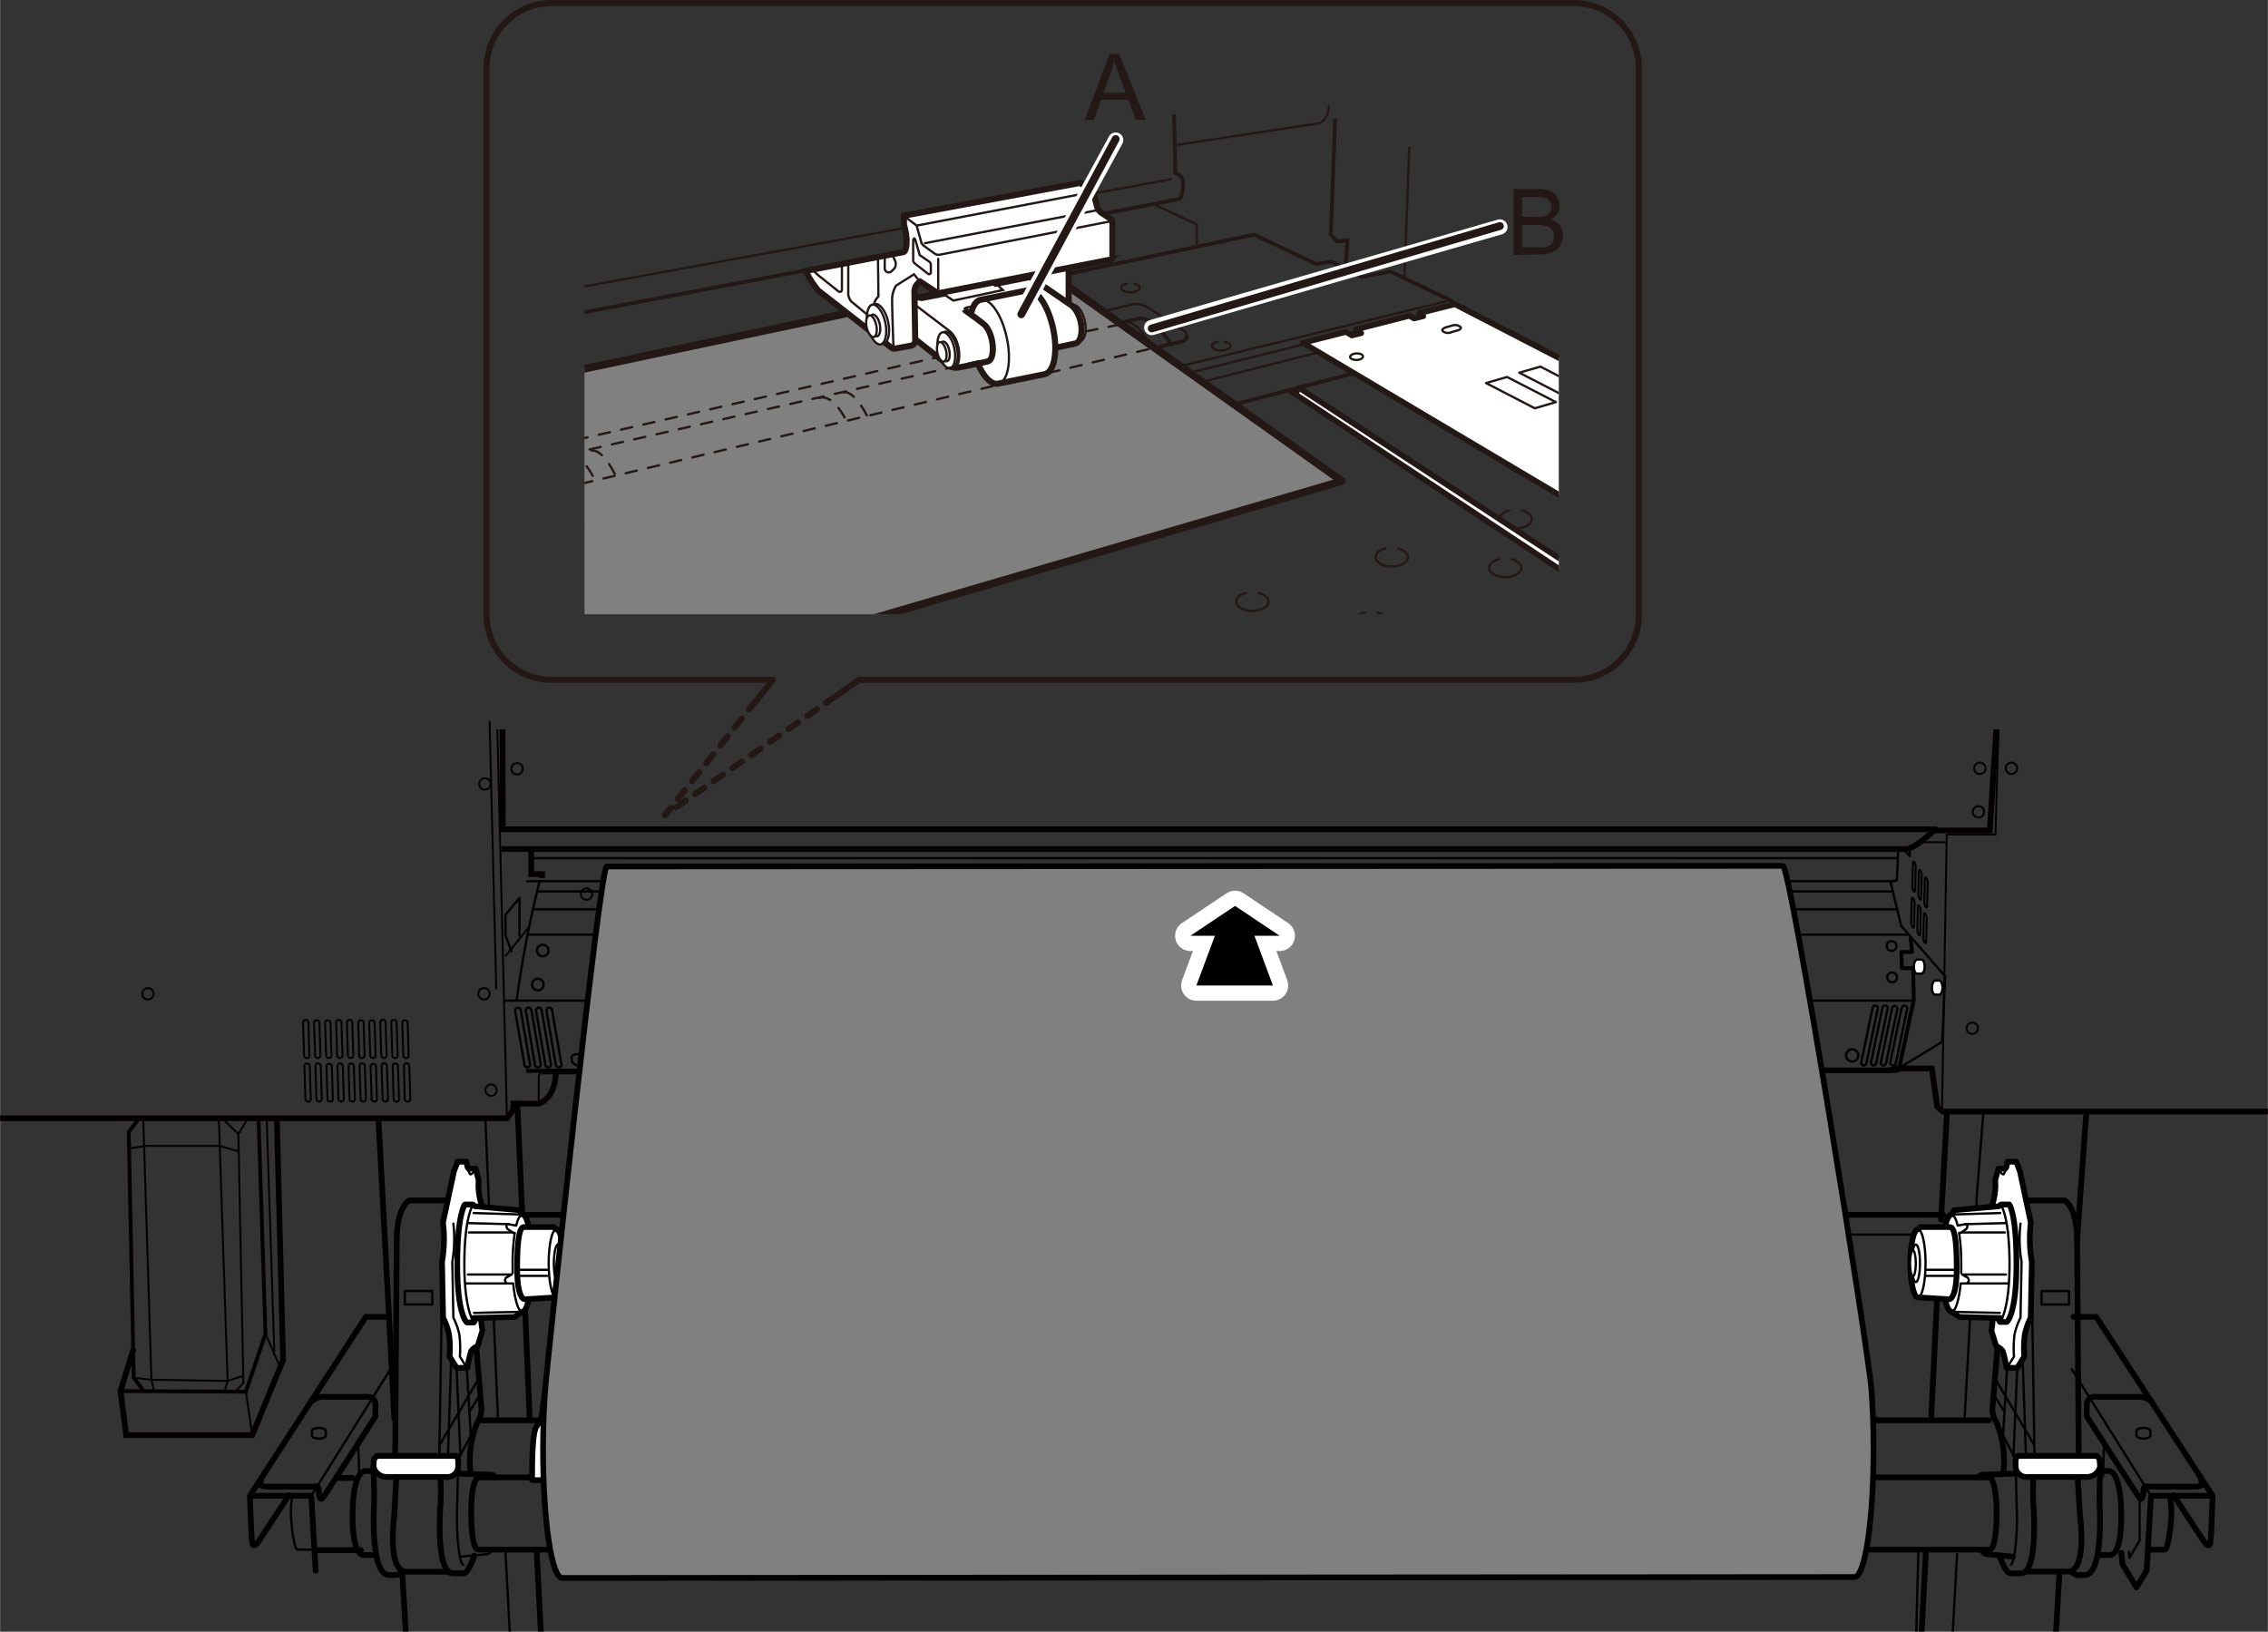 <svg xmlns="http://www.w3.org/2000/svg" xmlns:xlink="http://www.w3.org/1999/xlink" width="105.01mm" height="75.55mm" viewBox="0 0 297.65 214.17"><rect x="0" y="0" width="297.65" height="214.17" fill="#333333" stroke="none"/><defs><style>.cls-1,.cls-10,.cls-11,.cls-13,.cls-14,.cls-15,.cls-16,.cls-18,.cls-20,.cls-21,.cls-22,.cls-24,.cls-25,.cls-26,.cls-27,.cls-3,.cls-4,.cls-5,.cls-6,.cls-9{fill:none;}.cls-2{clip-path:url(#clip-path);}.cls-3,.cls-4,.cls-9{stroke:#040000;}.cls-10,.cls-13,.cls-14,.cls-21,.cls-3,.cls-4,.cls-9{stroke-miterlimit:10;}.cls-10,.cls-3{stroke-width:0.25px;}.cls-18,.cls-28,.cls-4,.cls-5,.cls-7{stroke-width:0.75px;}.cls-10,.cls-11,.cls-28,.cls-5,.cls-6,.cls-7,.cls-8{stroke:#000;}.cls-11,.cls-15,.cls-16,.cls-18,.cls-20,.cls-22,.cls-24,.cls-25,.cls-26,.cls-27,.cls-28,.cls-29,.cls-5,.cls-6,.cls-7,.cls-8{stroke-linecap:round;stroke-linejoin:round;}.cls-6,.cls-8{stroke-width:0.3px;}.cls-17,.cls-29,.cls-7,.cls-8{fill:#fff;}.cls-11,.cls-14,.cls-15,.cls-9{stroke-width:0.5px;}.cls-12{clip-path:url(#clip-path-2);}.cls-13,.cls-14,.cls-15,.cls-16,.cls-18,.cls-20,.cls-21,.cls-22,.cls-25,.cls-26,.cls-27{stroke:#231815;}.cls-13,.cls-16,.cls-22{stroke-width:0.3px;}.cls-19,.cls-28{fill:gray;}.cls-21,.cls-26,.cls-27{stroke-width:0.8px;}.cls-22,.cls-27{stroke-dasharray:1.5 1.5;}.cls-23{fill:#231815;}.cls-24,.cls-29{stroke:#fff;}.cls-24{stroke-width:2px;}.cls-25{stroke-width:1.03px;}.cls-29{stroke-width:4px;}</style><clipPath id="clip-path"><rect class="cls-1" y="95.74" width="297.65" height="118.42"/></clipPath><clipPath id="clip-path-2"><rect class="cls-1" x="76.7" y="11.59" width="127.88" height="69.04"/></clipPath></defs><g id="レイヤー_3" data-name="レイヤー 3"><g class="cls-2"><circle class="cls-3" cx="76.97" cy="117.35" r="0.75"/><line class="cls-3" x1="-47.96" y1="75.48" x2="64.69" y2="75.48"/><line class="cls-3" x1="66.13" y1="90.41" x2="262.08" y2="90.41"/><polyline class="cls-3" points="66.08 60.79 61.87 70.72 67.62 70.72"/><circle class="cls-3" cx="64.44" cy="143.09" r="0.75"/><circle class="cls-3" cx="19.4" cy="130.44" r="0.75"/><circle class="cls-3" cx="63.51" cy="130.44" r="0.75"/><circle class="cls-3" cx="63.63" cy="102.9" r="0.75"/><ellipse class="cls-3" cx="60.84" cy="69.21" rx="0.94" ry="0.47"/><ellipse class="cls-3" cx="65.37" cy="69.21" rx="0.94" ry="0.47"/><ellipse class="cls-3" cx="63.69" cy="62.41" rx="0.94" ry="0.47"/><ellipse class="cls-3" cx="68.41" cy="62.41" rx="0.94" ry="0.47"/><ellipse class="cls-3" cx="70.46" cy="60.14" rx="0.94" ry="0.47"/><circle class="cls-3" cx="265.69" cy="54.76" r="0.75"/><circle class="cls-3" cx="258.85" cy="134.97" r="0.75"/><circle class="cls-3" cx="259.85" cy="100.85" r="0.75"/><circle class="cls-3" cx="259.66" cy="106.56" r="0.75"/><circle class="cls-3" cx="264" cy="100.85" r="0.75"/><circle class="cls-3" cx="67.85" cy="100.91" r="0.75"/><path class="cls-3" d="M40.24,138.87a.35.35,0,0,1-.35-.34l-.13-4.32a.35.35,0,0,1,.7,0l.14,4.32a.35.35,0,0,1-.34.36Z"/><path class="cls-3" d="M40.42,144.59a.35.35,0,0,1-.35-.34l-.13-4.32a.35.35,0,1,1,.7,0l.14,4.33a.36.36,0,0,1-.34.36Z"/><path class="cls-3" d="M41.69,138.87a.35.35,0,0,1-.35-.34l-.14-4.32a.36.36,0,0,1,.71,0l.13,4.32a.34.34,0,0,1-.34.36Z"/><path class="cls-3" d="M41.87,144.59a.35.35,0,0,1-.35-.34l-.14-4.32a.37.37,0,0,1,.35-.37.36.36,0,0,1,.36.34l.13,4.33a.35.35,0,0,1-.34.36Z"/><path class="cls-3" d="M43.14,138.87a.35.35,0,0,1-.35-.34l-.14-4.32a.36.36,0,0,1,.71,0l.13,4.32a.34.34,0,0,1-.34.36Z"/><path class="cls-3" d="M43.32,144.59a.35.35,0,0,1-.35-.34l-.14-4.32a.36.36,0,0,1,.71,0l.13,4.33a.35.35,0,0,1-.34.36Z"/><path class="cls-3" d="M44.59,138.87a.36.36,0,0,1-.36-.34l-.13-4.32a.35.35,0,0,1,.34-.36.34.34,0,0,1,.36.34l.14,4.32a.35.35,0,0,1-.34.36Z"/><path class="cls-3" d="M44.77,144.59a.36.36,0,0,1-.36-.34l-.13-4.32a.36.36,0,0,1,.34-.37.35.35,0,0,1,.36.34l.14,4.33a.35.35,0,0,1-.34.36Z"/><path class="cls-3" d="M46,138.87a.35.35,0,0,1-.35-.34l-.13-4.32a.35.35,0,0,1,.7,0l.14,4.32a.35.35,0,0,1-.34.36Z"/><path class="cls-3" d="M46.21,144.59a.35.35,0,0,1-.35-.34l-.13-4.32a.35.35,0,1,1,.7,0l.14,4.33a.36.36,0,0,1-.34.36Z"/><path class="cls-3" d="M47.48,138.87a.35.35,0,0,1-.35-.34L47,134.21a.36.36,0,0,1,.71,0l.13,4.32a.34.34,0,0,1-.34.36Z"/><path class="cls-3" d="M47.66,144.59a.35.35,0,0,1-.35-.34l-.14-4.32a.37.37,0,0,1,.35-.37.36.36,0,0,1,.36.34l.13,4.33a.35.35,0,0,1-.34.36Z"/><path class="cls-3" d="M48.93,138.87a.35.35,0,0,1-.35-.34l-.14-4.32a.36.36,0,0,1,.71,0l.13,4.32a.34.34,0,0,1-.34.36Z"/><path class="cls-3" d="M49.11,144.59a.35.35,0,0,1-.35-.34l-.14-4.32a.36.36,0,0,1,.71,0l.13,4.33a.35.35,0,0,1-.34.36Z"/><path class="cls-3" d="M50.38,138.87a.36.36,0,0,1-.36-.34l-.13-4.32a.35.35,0,0,1,.34-.36.34.34,0,0,1,.36.34l.14,4.32a.35.35,0,0,1-.34.36Z"/><path class="cls-3" d="M50.56,144.59a.36.36,0,0,1-.36-.34l-.13-4.32a.36.36,0,0,1,.34-.37.35.35,0,0,1,.36.34l.14,4.33a.35.35,0,0,1-.34.36Z"/><path class="cls-3" d="M51.82,138.87a.35.35,0,0,1-.35-.34l-.13-4.32a.35.35,0,0,1,.7,0l.14,4.32a.35.35,0,0,1-.34.36Z"/><path class="cls-3" d="M52,144.59a.35.35,0,0,1-.35-.34l-.13-4.32a.35.35,0,1,1,.7,0l.14,4.33a.36.36,0,0,1-.34.36Z"/><path class="cls-3" d="M53.27,138.87a.35.35,0,0,1-.35-.34l-.14-4.32a.36.36,0,0,1,.71,0l.13,4.32a.34.34,0,0,1-.34.36Z"/><path class="cls-3" d="M53.45,144.59a.35.35,0,0,1-.35-.34L53,139.93a.37.37,0,0,1,.35-.37.36.36,0,0,1,.36.34l.13,4.33a.35.35,0,0,1-.34.36Z"/><polyline class="cls-3" points="66.52 146.75 64.77 75.89 67.17 70.72 258.15 70.72"/><line class="cls-3" x1="-42.99" y1="72.56" x2="66.01" y2="72.56"/><path class="cls-4" d="M262.33,90.74,261.15,109h-7.3s-2.55,2.44-3.68,2.44H65.8"/><polyline class="cls-3" points="251.7 59.62 259.23 70.7 262.33 90.74"/><path class="cls-4" d="M72.94,140.86c-.13,3.47-2.24,4-2.24,4H67.37v.78l-.85,1.14H-31.3l-.71-5.4H-42.9l-.48-9.3h-2.43L-48,75.48l13-15.86H251.7l1.41-33.85H355.75l13.31,11.75,3,13L372,52.9l-5.09,93H255l-.76-.66-.69-5h-4.71l-.87.25H205.71l-59.93.15H71.07"/><line class="cls-3" x1="75.17" y1="60.79" x2="70.97" y2="70.35"/><line class="cls-3" x1="-35.89" y1="60.71" x2="252.47" y2="60.71"/><polyline class="cls-4" points="65.93 90.12 65.97 108.85 254.26 108.85"/><line class="cls-3" x1="67.62" y1="70.72" x2="65.93" y2="90.12"/><polyline class="cls-3" points="253.11 25.77 261.83 37.64 263.44 49.92 263.57 52.84 261.89 109.53 255.5 109.53 254.88 145.57"/><line class="cls-3" x1="246.99" y1="60.92" x2="253.35" y2="70.76"/><ellipse class="cls-3" cx="250.38" cy="62.58" rx="0.94" ry="0.47"/><ellipse class="cls-3" cx="254.68" cy="69.25" rx="0.94" ry="0.47"/><line class="cls-3" x1="261.83" y1="37.64" x2="369.06" y2="37.52"/><line class="cls-3" x1="371.96" y1="52.9" x2="263.57" y2="52.84"/><line class="cls-3" x1="263.45" y1="49.92" x2="372.04" y2="50.5"/><line class="cls-3" x1="255.46" y1="110.55" x2="252.07" y2="110.55"/><polyline class="cls-3" points="70.7 144.83 70.7 141.29 71.01 140.42"/><polyline class="cls-4" points="69.71 111.39 69.71 114.74 71.14 114.74 71.14 115.24"/><line class="cls-3" x1="66.3" y1="125.54" x2="69.46" y2="121.63"/><line class="cls-5" x1="236.53" y1="186.43" x2="80.59" y2="186.43"/><path class="cls-5" d="M51,172.85h-3L32.78,196.33s.19,5.45.29,6.08c.14,1,.84-.07.84-.07l4-6.08"/><polyline class="cls-5" points="33.14 196.33 40.84 196.33 41.41 206.16"/><path class="cls-5" d="M34.27,194.35s-.64.78.78.78h6.22s.56-.22.56.49.15,1.49.57.92,6.86-10.61,6.86-10.61v-1.59a1,1,0,0,0-.95-1H42.19a3.31,3.31,0,0,0-1.42.63"/><line class="cls-6" x1="51.24" y1="179.71" x2="40.84" y2="196.33"/><path class="cls-6" d="M42.75,187.84c0-.23-.41-.42-.92-.42s-.91.19-.91.42v.57c0,.23.41.42.91.42s.92-.19.92-.42Z"/><path class="cls-6" d="M38.37,196.4c-.57,2.19.21,7,.64,7h2.12"/><line class="cls-5" x1="41.32" y1="203.47" x2="47.36" y2="203.47"/><line class="cls-5" x1="44.31" y1="194" x2="46.27" y2="194"/><line class="cls-6" x1="47.14" y1="193.78" x2="47" y2="189.54"/><line class="cls-6" x1="66.33" y1="203.82" x2="69.2" y2="256.73"/><polyline class="cls-5" points="70.44 203.98 73.09 254.53 69.84 262.17 69.42 257.5 67.15 257.5 66.45 258.71 57.25 258.71 57.96 257.43 57.32 257.5 55.84 257.5 52.77 206.3"/><line class="cls-5" x1="68.52" y1="162.74" x2="69.51" y2="186.3"/><line class="cls-5" x1="67.91" y1="145.46" x2="68.52" y2="159.11"/><line class="cls-6" x1="65.34" y1="186.14" x2="63.69" y2="146.94"/><path class="cls-5" d="M49.68,147.36s2,37.09,2.06,38.86"/><line class="cls-5" x1="63.05" y1="186.43" x2="70.94" y2="186.43"/><polyline class="cls-5" points="68.89 159.46 150.26 159.46 176.43 159.46 255.05 159.46"/><polyline class="cls-6" points="250.79 162.05 177.28 162.05 149.41 162.05 73.7 162.05"/><path class="cls-5" d="M272.12,172.85h3l15.28,23.48s-.19,5.45-.28,6.08c-.15,1-.85-.07-.85-.07l-4-6.08"/><polyline class="cls-5" points="290.01 196.33 282.31 196.33 281.74 206.16 280.4 208.35 278.56 205.31 278.42 203.83"/><path class="cls-5" d="M288.88,194.35s.64.78-.78.78h-6.22s-.56-.22-.56.49-.15,1.49-.57.92-6.86-10.61-6.86-10.61v-1.59a1,1,0,0,1,.95-1H281a3.31,3.31,0,0,1,1.42.63"/><line class="cls-6" x1="271.91" y1="179.71" x2="282.31" y2="196.33"/><path class="cls-6" d="M280.4,187.84c0-.23.41-.42.92-.42s.91.19.91.42v.57c0,.23-.41.42-.91.42s-.92-.19-.92-.42Z"/><path class="cls-5" d="M284.78,196.4c.57,2.19-.21,7-.64,7H282"/><polyline class="cls-6" points="280.82 196.75 280.82 202.2 279.48 204.46 279.41 203.68"/><line class="cls-6" x1="276.01" y1="193.78" x2="276.15" y2="189.54"/><line class="cls-5" x1="261.03" y1="186.43" x2="242.01" y2="186.43"/><path class="cls-5" d="M192,203.4h69.12s.85.21.92-4.38-.85-5.1-.85-5.1H62.68s-.92.5-.85,5.1.92,4.38.92,4.38H192Z"/><path class="cls-7" d="M81.41,185.86l-.4-7.55a.54.54,0,0,0-.54-.51h-1.1a.54.54,0,0,0-.53.43l-1,5.09h-3l-.39-4.88a.53.53,0,0,0-.53-.5h-1.3a.53.53,0,0,0-.53.47l-1,7.38a6.89,6.89,0,0,1-.56,1.27c-.29.43-.71.71-.71,7.22h8.56c.7,0,.63-.36,1.13-.36h1.27S80.49,186.29,81.41,185.86Z"/><polyline class="cls-6" points="74.83 183.32 73.48 183.32 74.19 178.58"/><line class="cls-6" x1="80.56" y1="178.29" x2="79.92" y2="185.16"/><line class="cls-6" x1="71.72" y1="186.07" x2="79.28" y2="186.07"/><path class="cls-6" d="M79.07,186.78a61.5,61.5,0,0,0-.21,6.37"/><polyline class="cls-6" points="243.18 183.32 244.52 183.32 243.82 178.58"/><line class="cls-6" x1="237.45" y1="178.29" x2="238.09" y2="185.16"/><line class="cls-6" x1="246.29" y1="186.07" x2="238.72" y2="186.07"/><path class="cls-6" d="M238.94,186.78a61.5,61.5,0,0,1,.21,6.37"/><polyline class="cls-6" points="250.69 232.75 250.97 222.85 251.4 218.18 251.78 203.54"/><line class="cls-6" x1="256.86" y1="203.96" x2="253.95" y2="256.73"/><polyline class="cls-6" points="260.31 145.94 259.46 156.77 259.44 157.13 257.82 186.56"/><line class="cls-5" x1="272.61" y1="162.81" x2="273.79" y2="146.44"/><polyline class="cls-5" points="252.77 203.54 250.06 254.53 253.31 262.17 253.73 257.5 256 257.5 256.7 258.71 265.9 258.71 265.19 257.43 265.83 257.5 267.31 257.5 270.29 206.51"/><line class="cls-5" x1="254.64" y1="162.25" x2="253.47" y2="185.86"/><line class="cls-5" x1="255.51" y1="146.44" x2="254.75" y2="160.11"/><line class="cls-6" x1="58" y1="169.03" x2="57.65" y2="191.03"/><line class="cls-6" x1="62.11" y1="187.77" x2="60.12" y2="191.59"/><path class="cls-7" d="M63.38,158.63a8.13,8.13,0,0,1-.57-3.74l-.42-1.49h-.9l-.14-.19c-.09-.38-.16-.73-.16-.73H60.05l-.49,1.27-1.42,6.65v.21a17.25,17.25,0,0,1-.14,5l.14,7.35a8.65,8.65,0,0,1,.78,2.19,14.07,14.07,0,0,1,.07,2.9l.92,1.49h1.42a14.5,14.5,0,0,1,.49-2.19,1.63,1.63,0,0,1,.85-.64l.64-2.05a14,14,0,0,1-.14-3.89"/><path class="cls-6" d="M61.35,153.21a2.8,2.8,0,0,0,.33.9c.21.21.71-.71.71-.71"/><path class="cls-6" d="M59.49,160.61a17.65,17.65,0,0,1-.14,5l.14,7.35a9.11,9.11,0,0,1,.78,2.19,14.07,14.07,0,0,1,.07,2.9l.92,1.49"/><path class="cls-7" d="M62.11,173l5.42-.14,1-.69c.72,0,1.3-2.86,1.3-6.39s-.58-6.38-1.3-6.38l-.35-.55-5.85-.52-.28-.23H61S60,159.27,60,166s1.27,7.59,1.27,7.59h.9l.28-.47Z"/><path class="cls-7" d="M73,170.29c.55,0,1-2,1-4.47s-.44-4.46-1-4.46l-.33-.3H68.75c-.52,0-.89,1.28-.89,5.42s1,4.06,1,4.06Z"/><path class="cls-6" d="M73,170.29c-.55,0-1-2-1-4.47s.44-4.46,1-4.46"/><ellipse class="cls-6" cx="73.23" cy="165.82" rx="0.55" ry="2.47"/><path class="cls-6" d="M67.27,167.1c0-.41,0-.84,0-1.28a26.46,26.46,0,0,1,.28-4"/><ellipse class="cls-8" cx="73.61" cy="165.82" rx="0.38" ry="1.7"/><line class="cls-6" x1="71.82" y1="167.47" x2="67.95" y2="167.47"/><line class="cls-6" x1="71.82" y1="166.67" x2="67.95" y2="166.67"/><path class="cls-6" d="M61.4,160.54l5.33.14,1,.19c.22-.9.51-1.43.82-1.43"/><path class="cls-6" d="M61.16,168.46h6.18c.21,2.16.68,3.75,1.2,3.75"/><line class="cls-6" x1="61.54" y1="161.77" x2="67.29" y2="161.77"/><path class="cls-6" d="M66.73,160.68c-.52,0-.15.62-.15.62l.81.56"/><path class="cls-6" d="M61.4,167.29h5.75l-.75.42s-.29.38,0,.61"/><path class="cls-6" d="M62.06,158.14s-1.13,1.55-1.13,7.78,1.27,7.64,1.27,7.64"/><line class="cls-6" x1="62.15" y1="159.22" x2="68.33" y2="159.41"/><line class="cls-6" x1="62.2" y1="172.33" x2="68.28" y2="172.19"/><path class="cls-5" d="M49,193.08H47.89c-.71,0-1.63,1.41-1.63,5.94s1,5.09,1.49,5.09h1.41"/><path class="cls-5" d="M62.53,177.16l.64,7.64a3,3,0,0,1-.5,1.84,12.94,12.94,0,0,0-.92,6.65"/><path class="cls-5" d="M60.34,193.43l4.1.14s.49.07.56.35"/><path class="cls-6" d="M64.58,203.4s-.21.5-.57.57-3.53.35-3.53.35"/><path class="cls-5" d="M57.79,193.92a29.69,29.69,0,0,1,0,3.75c-.14,1.7-.42,8.84,1.63,8.84h1.41c.64,0,1.42-2.33,1.42-2.33"/><path class="cls-6" d="M60.05,192.93s.07,1.35-.07,4.88.29,7.43.78,7.57"/><path class="cls-5" d="M49,192.51s.14,3.47.07,5.23-.28,9,2,9h1a2.16,2.16,0,0,0,.71-.43"/><path class="cls-5" d="M52,193.92l-.28,5.1s-1,7.28,1.63,7.28h5.44"/><line class="cls-6" x1="57.72" y1="189.61" x2="62.88" y2="180.84"/><line class="cls-6" x1="61.75" y1="185.08" x2="62.74" y2="183.46"/><line class="cls-6" x1="59.21" y1="178.37" x2="58.78" y2="190.95"/><line class="cls-6" x1="59.91" y1="179.57" x2="60.41" y2="190.95"/><line class="cls-6" x1="61.26" y1="179.78" x2="61.82" y2="189.12"/><path class="cls-5" d="M51.85,190.74l.21-27.93c0-4.44,1.63-5.24,1.63-5.24h4.74"/><rect class="cls-6" x="53.12" y="169.45" width="3.61" height="1.77"/><path class="cls-7" d="M49.45,191.1H59.91l.21.49v1a1.44,1.44,0,0,1-1.62,1.27H50.65A1.79,1.79,0,0,1,49,192.51l.07-1Z"/><line class="cls-6" x1="266.67" y1="169.03" x2="267.02" y2="191.03"/><line class="cls-6" x1="262.56" y1="187.77" x2="264.54" y2="191.59"/><path class="cls-7" d="M261.29,158.63a8.13,8.13,0,0,0,.57-3.74l.42-1.49h.9l.14-.19c.09-.38.16-.73.16-.73h1.14l.49,1.27,1.41,6.65v.21a17.43,17.43,0,0,0,.15,5l-.15,7.35a8.84,8.84,0,0,0-.77,2.19,13.35,13.35,0,0,0-.07,2.9l-.92,1.49h-1.42a14.5,14.5,0,0,0-.49-2.19,1.63,1.63,0,0,0-.85-.64l-.64-2.05a14,14,0,0,0,.14-3.89"/><path class="cls-6" d="M263.32,153.21a3.06,3.06,0,0,1-.33.9c-.21.21-.71-.71-.71-.71"/><path class="cls-6" d="M265.18,160.61a17.65,17.65,0,0,0,.14,5l-.14,7.35a9.11,9.11,0,0,0-.78,2.19,14.07,14.07,0,0,0-.07,2.9l-.92,1.49"/><path class="cls-7" d="M262.56,173l-5.42-.14-1-.69c-.72,0-1.3-2.86-1.3-6.39s.58-6.38,1.3-6.38l.35-.55,5.85-.52.28-.23h1.09s.94,1.13.94,7.83-1.27,7.59-1.27,7.59h-.9l-.28-.47Z"/><path class="cls-7" d="M251.72,170.29c-.55,0-1-2-1-4.47s.44-4.46,1-4.46l.33-.3h3.87c.52,0,.89,1.28.89,5.42s-1,4.06-1,4.06Z"/><path class="cls-6" d="M251.72,170.29c.55,0,1-2,1-4.47s-.44-4.46-1-4.46"/><ellipse class="cls-6" cx="251.44" cy="165.82" rx="0.55" ry="2.47"/><path class="cls-6" d="M257.4,167.1c0-.41,0-.84,0-1.28a26.46,26.46,0,0,0-.28-4"/><ellipse class="cls-8" cx="251.06" cy="165.82" rx="0.38" ry="1.7"/><line class="cls-6" x1="252.85" y1="167.47" x2="256.72" y2="167.47"/><line class="cls-6" x1="252.85" y1="166.67" x2="256.72" y2="166.67"/><path class="cls-6" d="M263.27,160.54l-5.33.14-1,.19c-.22-.9-.51-1.43-.82-1.43"/><path class="cls-6" d="M263.51,168.46h-6.18c-.21,2.16-.68,3.75-1.2,3.75"/><line class="cls-6" x1="263.13" y1="161.77" x2="257.38" y2="161.77"/><path class="cls-6" d="M257.94,160.68c.52,0,.15.62.15.62l-.81.56"/><path class="cls-6" d="M263.27,167.29h-5.75l.75.42s.29.38,0,.61"/><path class="cls-6" d="M263.53,161.72a38.08,38.08,0,0,1,.21,4.2c0,6.22-1.27,7.64-1.27,7.64"/><path class="cls-6" d="M262.61,158.14s.59.81.92,3.58"/><line class="cls-6" x1="262.52" y1="159.22" x2="256.34" y2="159.41"/><line class="cls-6" x1="262.47" y1="172.33" x2="256.39" y2="172.19"/><path class="cls-5" d="M275.65,193.08h1.13c.71,0,1.63,1.41,1.63,5.94s-1,5.09-1.49,5.09h-1.41"/><path class="cls-5" d="M262.14,177.16l-.64,7.64a3,3,0,0,0,.5,1.84,12.94,12.94,0,0,1,.92,6.65"/><path class="cls-5" d="M264.33,193.43l-4.1.14s-.49.07-.57.35"/><path class="cls-5" d="M260.09,203.4s.21.5.56.57,3.54.35,3.54.35"/><path class="cls-5" d="M266.88,193.92a29.69,29.69,0,0,0,0,3.75c.14,1.7.42,8.84-1.63,8.84h-1.41c-.64,0-1.42-2.33-1.42-2.33"/><path class="cls-6" d="M264.62,192.93s-.08,1.35.07,4.88-.29,7.43-.78,7.57"/><path class="cls-5" d="M275.65,192.51s-.14,3.47-.07,5.23.28,9-2,9h-1a2.16,2.16,0,0,1-.71-.43"/><path class="cls-5" d="M272.68,193.92,273,199s1,7.28-1.63,7.28h-5.44"/><line class="cls-6" x1="266.95" y1="189.61" x2="261.79" y2="180.84"/><line class="cls-6" x1="262.92" y1="185.08" x2="261.93" y2="183.46"/><line class="cls-6" x1="265.46" y1="178.37" x2="265.89" y2="190.95"/><line class="cls-6" x1="264.76" y1="179.57" x2="264.26" y2="190.95"/><line class="cls-6" x1="263.41" y1="179.78" x2="262.85" y2="189.12"/><path class="cls-5" d="M272.61,162.81c0-4.44-1.63-5.24-1.63-5.24h-4.74"/><line class="cls-5" x1="272.82" y1="190.74" x2="272.61" y2="162.81"/><rect class="cls-6" x="267.94" y="169.45" width="3.61" height="1.77" transform="translate(539.49 340.68) rotate(-180)"/><path class="cls-7" d="M275.22,191.1H264.76l-.22.49v1a1.45,1.45,0,0,0,1.63,1.27H274a1.81,1.81,0,0,0,1.63-1.34l-.07-1Z"/><polyline class="cls-4" points="36.32 146.85 37.14 178.53 33.09 188.37 16.55 188.37 15.8 182.59 17.54 176.96"/><polyline class="cls-9" points="18.2 146.85 16.88 148.59 17.54 180.85 18.86 182.59"/><polyline class="cls-9" points="33.92 146.94 34.83 175.06 32.26 182.67 15.8 182.59"/><line class="cls-3" x1="32.26" y1="182.67" x2="33.09" y2="188.37"/><polyline class="cls-3" points="32.59 146.69 31.27 148.84 31.93 181.51 30.86 182.67"/><line class="cls-3" x1="31.27" y1="148.84" x2="28.96" y2="146.61"/><polyline class="cls-3" points="18.78 146.69 19.86 181.1 20.19 182.5"/><polyline class="cls-3" points="28.71 146.94 29.86 181.26 29.45 182.67"/><polyline class="cls-3" points="16.88 150.74 19.28 150.41 28.79 150.41 31.44 151.16"/><polyline class="cls-3" points="17.54 180.85 19.86 181.1 29.86 181.26 31.85 180.6"/><line class="cls-3" x1="34.99" y1="146.94" x2="35.99" y2="177.46"/><line class="cls-3" x1="34.83" y1="175.06" x2="36.56" y2="179.03"/><path class="cls-6" d="M73.3,140.1a.37.37,0,0,1-.36-.31l-1.23-7.09a.37.37,0,1,1,.73-.13l1.23,7.1a.38.38,0,0,1-.3.43Z"/><path class="cls-6" d="M71.93,140.1a.37.37,0,0,1-.36-.31l-1.23-7.09a.37.37,0,1,1,.73-.13l1.23,7.1a.38.38,0,0,1-.3.43Z"/><path class="cls-6" d="M70.56,140.1a.37.37,0,0,1-.36-.31L69,132.7a.37.37,0,1,1,.73-.13l1.23,7.1a.38.38,0,0,1-.31.43Z"/><path class="cls-6" d="M69.19,140.1a.37.37,0,0,1-.36-.31L67.6,132.7a.37.37,0,1,1,.73-.13l1.22,7.1a.37.37,0,0,1-.3.43Z"/><path class="cls-6" d="M244.6,139.85a.38.38,0,0,0,.36-.31l1.48-7.09a.35.35,0,1,0-.68-.13l-1.48,7.1a.35.35,0,0,0,.26.42Z"/><path class="cls-6" d="M245.89,139.85a.38.38,0,0,0,.36-.31l1.48-7.09a.35.35,0,1,0-.68-.13l-1.48,7.1a.34.34,0,0,0,.26.42Z"/><path class="cls-6" d="M247.18,139.85a.38.38,0,0,0,.36-.31l1.47-7.09a.35.35,0,0,0-.26-.43.37.37,0,0,0-.42.3l-1.47,7.1a.33.33,0,0,0,.26.42Z"/><path class="cls-6" d="M248.47,139.85a.37.37,0,0,0,.35-.31l1.48-7.09A.35.35,0,0,0,250,132a.37.37,0,0,0-.42.3l-1.48,7.1a.34.34,0,0,0,.27.42Z"/><circle class="cls-6" cx="243.09" cy="138.53" r="0.8"/><circle class="cls-6" cx="71.22" cy="124.76" r="0.76"/><circle class="cls-6" cx="70.58" cy="129.23" r="0.76"/><line class="cls-6" x1="70.04" y1="112.64" x2="249.05" y2="112.64"/><line class="cls-6" x1="69.19" y1="115.66" x2="248.62" y2="115.66"/><path class="cls-6" d="M70.8,115.73a136.09,136.09,0,0,0-3,15.59"/><polyline class="cls-6" points="67.11 124.88 66.33 122.75 66.33 120.06 68.17 117.86 68.17 122.83"/><line class="cls-6" x1="70.66" y1="117.01" x2="248.19" y2="117.01"/><line class="cls-6" x1="248.97" y1="119.35" x2="70.02" y2="119.35"/><line class="cls-6" x1="69.45" y1="122.68" x2="250.25" y2="122.68"/><line class="cls-6" x1="66.13" y1="131.34" x2="250.89" y2="131.34"/><path class="cls-6" d="M76.08,139.87h0c-.48,0-.92-.24-1-.54L75,138.9c-.06-.3.28-.54.75-.54h0c.48,0,.92.24,1,.54l.09.43C76.89,139.63,76.55,139.87,76.08,139.87Z"/><path class="cls-6" d="M86,140.68c0,.26-.29.47-.66.47s-.66-.21-.66-.47"/><path class="cls-8" d="M252.17,127.79c.23,0,.43-.41.43-.92s-.18-.92-.41-.92h-.57c-.24,0-.43.41-.44.92s.18.92.42.93Z"/><path class="cls-8" d="M254.51,130.56c.23,0,.43-.41.43-.92s-.18-.92-.41-.93H254c-.24,0-.43.41-.44.92s.18.92.42.92Z"/><polyline class="cls-6" points="250.65 111.5 250.65 112.35 249.71 111.41 249.14 111.41 248.95 115.57 248.1 115.66 249.52 121.53 255.29 128.15 254.91 136.75"/><path class="cls-10" d="M252.72,119c.11.16.2.13.2-.06l.09-3.07a1.28,1.28,0,0,0-.18-.61c-.11-.15-.19-.13-.2.06l-.08,3.08A1.16,1.16,0,0,0,252.72,119Z"/><path class="cls-10" d="M251.94,118c.1.16.19.13.2-.06l.08-3.07a1.09,1.09,0,0,0-.18-.61c-.1-.15-.19-.13-.19.06l-.09,3.08A1.27,1.27,0,0,0,251.94,118Z"/><path class="cls-10" d="M251.15,116.94c.11.16.19.13.2-.06l.08-3.07a1.17,1.17,0,0,0-.17-.61c-.11-.15-.19-.13-.2.06l-.08,3.08A1.16,1.16,0,0,0,251.15,116.94Z"/><path class="cls-10" d="M252.59,123.69c.11.16.2.13.2-.06l.09-3.07a1.28,1.28,0,0,0-.18-.61c-.11-.15-.19-.13-.2.06l-.08,3.08A1.16,1.16,0,0,0,252.59,123.69Z"/><path class="cls-10" d="M251.81,122.68c.1.15.19.13.2-.06l.08-3.07a1.18,1.18,0,0,0-.18-.61c-.1-.15-.19-.13-.19.06l-.09,3.07A1.28,1.28,0,0,0,251.81,122.68Z"/><path class="cls-10" d="M251,121.67c.11.15.19.13.2-.06l.08-3.07a1.17,1.17,0,0,0-.17-.61c-.11-.15-.19-.13-.2.06l-.08,3.07A1.17,1.17,0,0,0,251,121.67Z"/><circle class="cls-6" cx="248.26" cy="124.17" r="0.64"/><circle class="cls-6" cx="248.34" cy="128.29" r="0.64"/><polyline class="cls-11" points="69.24 140.56 185.71 140.56 247.86 140.56 248.76 140.56 249.19 140.49 251.17 131.27 251.1 127.08 249.61 127.08 249.54 124.95 250.96 124.95 250.75 123.18"/><line class="cls-6" x1="249.33" y1="140.13" x2="254.91" y2="136.75"/></g></g><g id="レイヤー_2" data-name="レイヤー 2"><g class="cls-12"><line class="cls-13" x1="184.32" y1="36.44" x2="184.96" y2="19.29"/><polyline class="cls-14" points="175.23 15.59 174.66 30.8 175.47 31.69 176.84 31.53 176.59 35.07"/><polyline class="cls-15" points="190.52 40.22 190.52 39.49 182.47 35.63 178.77 36.35 174.74 34.34 172.73 34.66 164.6 30.8 78.97 48.83"/><path class="cls-15" d="M106.6,131.63,251.6,74l6,3.83L250,80.73l3.11,1.71s8.37,10.2,10.62,14.49"/><line class="cls-16" x1="252.24" y1="83.3" x2="143.44" y2="127.4"/><polyline class="cls-15" points="155.03 109.91 248.94 73.13 249.35 70.24 198.4 43.6 78.25 74.9"/><line class="cls-16" x1="153.82" y1="106.37" x2="248.54" y2="70.56"/><line class="cls-16" x1="77.04" y1="67.1" x2="190.03" y2="39.49"/><polyline class="cls-16" points="76.72 68.71 191.72 40.06 192.37 40.38 192.37 41.02"/><polyline class="cls-16" points="77.12 70.64 193.57 41.02 194.22 41.34 194.22 42.63"/><path class="cls-16" d="M195.59,43.6c0,.47-.84.86-1.88.86s-1.88-.39-1.88-.86.84-.86,1.88-.86S195.59,43.12,195.59,43.6Z"/><path class="cls-16" d="M191.83,43.6l-.21.86a.61.61,0,0,0,.43.64"/><line class="cls-16" x1="195.59" y1="43.6" x2="195.86" y2="44.19"/><path class="cls-16" d="M154.24,19.05l19-2.89A2.49,2.49,0,0,0,174.39,14"/><polyline class="cls-16" points="151.58 26.91 157.06 29.43 157.06 32.01"/><path class="cls-16" d="M147.56,47.62c.6.13,1,.43,1,.77s-.76.84-1.69.84-1.69-.37-1.69-.84.42-.64,1-.77"/><path class="cls-16" d="M185.22,49.61c.61.12,1,.42,1,.77s-.76.84-1.69.84-1.69-.38-1.69-.84.43-.65,1-.77"/><path class="cls-16" d="M155,55.94c.61.13,1,.42,1,.77s-.76.84-1.69.84-1.69-.38-1.69-.84.43-.64,1-.77"/><path class="cls-16" d="M141.81,59.53c.61.13,1,.43,1,.77s-.76.84-1.69.84-1.69-.37-1.69-.84.42-.64,1-.77"/><path class="cls-16" d="M128.05,63.13c.61.12,1,.42,1,.77s-.75.84-1.69.84-1.69-.38-1.69-.84.43-.65,1-.77"/><path class="cls-16" d="M113.41,66.88c.6.13,1,.43,1,.77s-.76.84-1.69.84-1.69-.37-1.69-.84.42-.64,1-.77"/><path class="cls-16" d="M97.74,71.12c.61.13,1,.43,1,.77s-.76.84-1.69.84-1.69-.37-1.69-.84.43-.64,1-.77"/><path class="cls-16" d="M81.43,75.36c.61.13,1,.42,1,.77s-.76.84-1.69.84-1.69-.38-1.69-.84.43-.64,1-.77"/><path class="cls-16" d="M102.84,98c.77.19,1.3.62,1.3,1.13,0,.68-1,1.23-2.12,1.23s-2.13-.55-2.13-1.23c0-.51.54-.94,1.3-1.13"/><path class="cls-16" d="M95.33,109.16c.76.19,1.3.62,1.3,1.13,0,.68-.95,1.23-2.12,1.23s-2.13-.55-2.13-1.23c0-.51.54-.94,1.3-1.13"/><path class="cls-16" d="M125.16,90.6c.77.18,1.3.62,1.3,1.13,0,.68-.95,1.23-2.12,1.23s-2.13-.55-2.13-1.23c0-.51.54-1,1.3-1.13"/><path class="cls-16" d="M119.8,100.9c.76.19,1.3.62,1.3,1.13,0,.68-1,1.23-2.13,1.23s-2.12-.55-2.12-1.23c0-.51.53-.94,1.3-1.13"/><path class="cls-16" d="M142.12,93.6c.76.19,1.29.63,1.29,1.13,0,.68-.95,1.23-2.12,1.23s-2.12-.55-2.12-1.23c0-.5.53-.94,1.29-1.13"/><path class="cls-16" d="M146.2,84.05c.76.19,1.29.62,1.29,1.13,0,.68-1,1.23-2.12,1.23s-2.13-.55-2.13-1.23c0-.51.54-.94,1.3-1.13"/><path class="cls-16" d="M165.19,77.83c.76.19,1.29.62,1.29,1.13,0,.68-.95,1.23-2.12,1.23s-2.12-.55-2.12-1.23c0-.51.53-.94,1.29-1.13"/><path class="cls-16" d="M162.4,86.73c.76.19,1.29.63,1.29,1.14,0,.68-.95,1.23-2.12,1.23s-2.12-.55-2.12-1.23c0-.51.53-1,1.29-1.14"/><path class="cls-16" d="M180.75,80.4c.76.19,1.29.63,1.29,1.14,0,.67-.95,1.22-2.12,1.22s-2.12-.55-2.12-1.22c0-.51.53-1,1.29-1.14"/><path class="cls-16" d="M183.48,72c.77.19,1.3.63,1.3,1.14,0,.67-.95,1.22-2.12,1.22s-2.13-.55-2.13-1.22c0-.51.54-1,1.3-1.14"/><path class="cls-16" d="M198.37,73.4c.76.19,1.3.62,1.3,1.13,0,.68-.95,1.23-2.12,1.23s-2.13-.55-2.13-1.23c0-.51.54-.94,1.3-1.13"/><path class="cls-16" d="M199.74,67c.76.19,1.3.63,1.3,1.14,0,.67-.95,1.22-2.13,1.22s-2.12-.55-2.12-1.22c0-.51.53-.95,1.3-1.14"/><path class="cls-16" d="M228.77,60.23c.92.21,1.57.72,1.57,1.3,0,.78-1.15,1.41-2.56,1.41s-2.56-.63-2.56-1.41c0-.58.64-1.09,1.56-1.3"/><path class="cls-17" d="M253.44,74.9c1.18.27,2,.91,2,1.66,0,1-1.47,1.81-3.29,1.81s-3.28-.81-3.28-1.81c0-.75.83-1.39,2-1.66"/><path class="cls-16" d="M253.44,74.9c1.18.27,2,.91,2,1.66,0,1-1.47,1.81-3.29,1.81s-3.28-.81-3.28-1.81c0-.75.83-1.39,2-1.66"/><path class="cls-17" d="M251.28,76.87c-.81-.22-1.39-.75-1.39-1.37,0-.82,1-1.48,2.27-1.48s2.27.66,2.27,1.48c0,.62-.57,1.15-1.38,1.37"/><path class="cls-16" d="M251.28,76.87c-.81-.22-1.39-.75-1.39-1.37,0-.82,1-1.48,2.27-1.48s2.27.66,2.27,1.48c0,.62-.57,1.15-1.38,1.37"/><path class="cls-16" d="M132.05,51.38c.61.12,1,.42,1,.77s-.75.84-1.69.84-1.69-.38-1.69-.84.43-.65,1-.77"/><path class="cls-16" d="M115.34,55.51c.6.13,1,.42,1,.77s-.76.84-1.69.84-1.69-.38-1.69-.84.43-.64,1-.77"/><path class="cls-16" d="M97.69,59.64c.6.13,1,.42,1,.77s-.76.84-1.69.84-1.69-.38-1.69-.84.42-.64,1-.77"/><path class="cls-16" d="M78.53,64.36c.61.13,1,.43,1,.77s-.75.84-1.69.84-1.69-.37-1.69-.84.43-.64,1-.77"/><path class="cls-16" d="M70.75,53.58c.61.12,1,.42,1,.77s-.75.84-1.69.84-1.69-.38-1.69-.84.43-.65,1-.77"/><path class="cls-16" d="M88.89,49.39c.6.13,1,.43,1,.77s-.76.84-1.69.84-1.69-.37-1.69-.84.42-.64,1-.77"/><path class="cls-16" d="M105.25,45.85c.61.13,1,.43,1,.77s-.75.84-1.69.84-1.69-.37-1.69-.84.43-.64,1-.77"/><path class="cls-16" d="M148.85,37.23c.43.09.74.3.74.55s-.55.6-1.22.6-1.21-.27-1.21-.6.31-.46.74-.55"/><path class="cls-16" d="M160.76,44.86c.43.09.74.3.74.55s-.55.6-1.22.6-1.21-.27-1.21-.6.31-.46.74-.55"/><path class="cls-16" d="M189,52.21c.43.09.74.3.74.55s-.55.6-1.22.6-1.21-.27-1.21-.6.31-.46.74-.55"/><path class="cls-16" d="M227.61,74.1c.43.09.74.3.74.55s-.55.6-1.22.6-1.21-.27-1.21-.6.31-.46.74-.55"/><polygon class="cls-17" points="243.09 74.55 245.92 76.22 240.07 78.48 239.96 74.83 243.09 74.55"/><polyline class="cls-15" points="243.09 74.55 245.92 76.22 240.07 78.48 239.96 74.83 243.09 74.55"/><path class="cls-17" d="M248.22,69.53l-57.28-29.6-4.68,1.19.53.38-1.22.3-.61-.35-7,1.79.69.49-1.22.3-.79-.46L171,45l57.5,34.15a2.15,2.15,0,0,0,1.87.15l4.38-1.68.34-.07s-.15,1.25-.8,1.67-6.06,2.54-6.06,2.54-.33.22-.37.42l-.09,1.2,12.31-4.9V76.89l2.87-1.16.11-2.64-1-.56,6.09-2.33a.36.36,0,0,0,0-.67"/><path class="cls-18" d="M248.22,69.53l-57.28-29.6-4.68,1.19.53.38-1.22.3-.61-.35-7,1.79.69.49-1.22.3-.79-.46L171,45l57.5,34.15a2.15,2.15,0,0,0,1.87.15l4.38-1.68.34-.07s-.15,1.25-.8,1.67-6.06,2.54-6.06,2.54-.33.22-.37.42l-.09,1.2,12.31-4.9V76.89l2.87-1.16.11-2.64-1-.56,6.09-2.33A.36.36,0,0,0,248.22,69.53Z"/><path class="cls-16" d="M178.88,46.78c0,.24-.35.45-.81.47s-.87-.16-.88-.39.35-.45.82-.47S178.87,46.54,178.88,46.78Z"/><path class="cls-16" d="M190.94,42.67a1,1,0,0,0-.35.06c-.16.05-.92.25-1,.3s-.31.19-.3.32.36.36.76.35a1.36,1.36,0,0,0,.43-.09c.12-.06.89-.24,1-.3s.26-.18.25-.3S191.35,42.65,190.94,42.67Z"/><path class="cls-16" d="M216.5,68.59c0,.28-.42.54-1,.56s-1-.19-1.05-.48.42-.54,1-.56S216.48,68.3,216.5,68.59Z"/><polyline class="cls-16" points="234.74 77.62 235.79 77.22 233.47 75.68 234.31 75.39 235.08 75.91 235.12 76.5"/><line class="cls-16" x1="235.69" y1="75.68" x2="242.27" y2="73.32"/><polygon class="cls-17" points="210.03 88.55 211.81 89.74 230.53 82.39 229.54 81.61 227.21 82.38 226.59 81.96 210.03 88.55"/><polygon class="cls-15" points="210.03 88.55 211.81 89.74 230.53 82.39 229.54 81.61 227.21 82.38 226.59 81.96 210.03 88.55"/><polyline class="cls-17" points="169.35 51.32 216.83 82.76 217.8 83.19 218.12 82.12 170.48 50.9 170 51.73"/><polyline class="cls-18" points="169.35 51.32 216.83 82.76 217.8 83.19 218.12 82.12 170.48 50.9 170 51.73"/><polyline class="cls-19" points="30.91 105.66 176.11 63.15 137.36 35.59 60.69 51.78"/><polyline class="cls-20" points="30.91 105.66 176.11 63.15 137.36 35.59 60.69 51.78"/><line class="cls-16" x1="153.69" y1="23.53" x2="64.02" y2="39.91"/><path class="cls-15" d="M154.09,15.24l.17,7.49s1,.32,1,1.2-.08,2-.48,2.18S64.51,43.29,64.51,43.29"/><path class="cls-15" d="M155.73,44.19a.79.79,0,0,1-.6.64l-2.74.62"/><path class="cls-16" d="M145,40.83,148.4,40a3,3,0,0,1,2.3.4l4.67,3a.78.78,0,0,1,.36.8"/><path class="cls-15" d="M147.5,42.25l1.81-.42c1.93-.4,4,2.73,4.19,3.14"/><path class="cls-16" d="M147.62,42.31c1.16-.2,2.22,1.14,2.86,2.17"/><polygon class="cls-17" points="140.25 39.71 140.25 33.4 132.05 35.98 139.45 40.74 140.25 39.71"/><polygon class="cls-21" points="140.25 39.71 140.25 33.4 132.05 35.98 139.45 40.74 140.25 39.71"/><path class="cls-17" d="M142.37,42.15c.28,1.31,0,2.46-.55,2.59s-1.28-.83-1.56-2.14,0-2.46.55-2.58,1.28.83,1.56,2.13"/><path class="cls-13" d="M142.37,42.15c.28,1.31,0,2.46-.55,2.59s-1.28-.83-1.56-2.14,0-2.46.55-2.58S142.09,40.85,142.37,42.15Z"/><path class="cls-17" d="M119.81,39.34l4-.78.2-.37L130.33,37l.35.25,4.5-.89,5.53,3.79c1.61,1.52,1.52,4.67.43,4.93s-3.55.75-3.55.75"/><path class="cls-21" d="M119.81,39.34l4-.78.2-.37L130.33,37l.35.25,4.5-.89,5.53,3.79c1.61,1.52,1.52,4.67.43,4.93s-3.55.75-3.55.75"/><path class="cls-17" d="M138.21,43.12c-.64-3-2.19-5.3-3.45-5-.83.18-5.24,1.06-6.08,1.23-1.26.27-1.76,3-1.11,6s2.18,5.3,3.45,5c.83-.18,5.24-1.06,6.07-1.23,1.27-.27,1.77-3,1.12-6"/><path class="cls-21" d="M138.21,43.12c-.64-3-2.19-5.3-3.45-5-.83.18-5.24,1.06-6.08,1.23-1.26.27-1.76,3-1.11,6s2.18,5.3,3.45,5c.83-.18,5.24-1.06,6.07-1.23C138.36,48.85,138.86,46.16,138.21,43.12Z"/><path class="cls-13" d="M132.13,44.35c.65,3,.15,5.73-1.11,6s-2.81-2-3.45-5-.15-5.73,1.11-6S131.49,41.31,132.13,44.35Z"/><path class="cls-17" d="M126.59,40.62a.35.35,0,0,0,.1.12c.34.29,1,.69,2.38,1.78s1.66,4.7.52,4.93c0,0-3.39.75-3.9.8a2,2,0,0,1-1-.14l-10.95-8.56,5-.45"/><path class="cls-21" d="M126.59,40.62a.35.35,0,0,0,.1.12c.34.29,1,.69,2.38,1.78s1.66,4.7.52,4.93c0,0-3.39.75-3.9.8a2,2,0,0,1-1-.14l-10.95-8.56,5-.45"/><path class="cls-13" d="M119.84,39.82l4.87,3.7c1.58,1.44,1.41,4.82.46,4.65"/><polyline class="cls-13" points="130.68 37.21 131.62 38.07 125.11 39.45 123.77 38.56"/><path class="cls-17" d="M125.58,45.67c.28,1.3,0,2.46-.55,2.58s-1.28-.83-1.56-2.13,0-2.46.55-2.58,1.28.83,1.56,2.13"/><path class="cls-13" d="M125.58,45.67c.28,1.3,0,2.46-.55,2.58s-1.28-.83-1.56-2.13,0-2.46.55-2.58S125.3,44.37,125.58,45.67Z"/><path class="cls-17" d="M125.25,45.75c.27,1.3,0,2.46-.55,2.58s-1.29-.83-1.57-2.13,0-2.46.55-2.58,1.29.83,1.57,2.13"/><path class="cls-13" d="M125.25,45.75c.27,1.3,0,2.46-.55,2.58s-1.29-.83-1.57-2.13,0-2.46.55-2.58S125,44.45,125.25,45.75Z"/><path class="cls-17" d="M124.58,46c.16.72,0,1.35-.3,1.42s-.7-.46-.85-1.17,0-1.34.3-1.41.7.45.85,1.16"/><path class="cls-13" d="M124.58,46c.16.72,0,1.35-.3,1.42s-.7-.46-.85-1.17,0-1.34.3-1.41S124.43,45.24,124.58,46Z"/><path class="cls-17" d="M124.17,46.06c.15.71,0,1.34-.3,1.41s-.7-.45-.85-1.16,0-1.35.3-1.42.7.46.85,1.17"/><path class="cls-13" d="M124.17,46.06c.15.71,0,1.34-.3,1.41s-.7-.45-.85-1.16,0-1.35.3-1.42S124,45.35,124.17,46.06Z"/><path class="cls-17" d="M105.73,35.56a11.84,11.84,0,0,0,1.68,2.6c.55.41,8.11,6.33,9.55,7.46a.65.65,0,0,0,.54.13l2.06-.38a.66.66,0,0,0,.55-.67l-.1-6.2a1.6,1.6,0,0,1,.74-1.54l2,1.31a1,1,0,0,0,.77.15l22.2-4.34a.33.33,0,0,0,.27-.32V29.18a.59.59,0,0,0-.26-.48L144.64,28a1.61,1.61,0,0,1-.7-1l-.47-1.84-1.72-1.15-23.12,4.3V29.5a8.53,8.53,0,0,1,.35,2c0,.86-.12,1.55-.46,1.6l-12.79,2.45"/><path class="cls-21" d="M105.73,35.56a11.84,11.84,0,0,0,1.68,2.6c.55.41,8.11,6.33,9.55,7.46a.65.65,0,0,0,.54.13l2.06-.38a.66.66,0,0,0,.55-.67l-.1-6.2a1.6,1.6,0,0,1,.74-1.54l2,1.31a1,1,0,0,0,.77.15l22.2-4.34a.33.33,0,0,0,.27-.32V29.18a.59.59,0,0,0-.26-.48L144.64,28a1.61,1.61,0,0,1-.7-1l-.47-1.84-1.72-1.15-23.12,4.3V29.5a8.53,8.53,0,0,1,.35,2c0,.86-.12,1.55-.46,1.6Z"/><path class="cls-13" d="M120.75,37l-.8-1-2.35,1.49a3.51,3.51,0,0,0-.52,2c0,1.32.16,5.75.16,5.75s.07.69-.35.31"/><path class="cls-13" d="M106.65,35.44a12.84,12.84,0,0,0,1,.91c.31.23,2.41,1.92,2.41,1.92s.43.21.43-.34V34.69"/><path class="cls-13" d="M111.32,34.55v4.13a1.82,1.82,0,0,0,.4.89l2.18,1.8.72-1.06a2.25,2.25,0,0,1,.66-1.4l-.06-5.14"/><path class="cls-13" d="M116.11,33.63v1.6a.52.52,0,0,0,.87.39l.26-.24a1,1,0,0,0,.23-1.14l-.39-.84"/><path class="cls-13" d="M119.84,31.59l0,2.56a.53.53,0,0,0,.19.41l1.76,1.38a.23.23,0,0,0,.37-.18v-1a.5.5,0,0,0-.22-.42l-1.24-.86-.58-2C120,31.11,119.84,31.39,119.84,31.59Z"/><path class="cls-13" d="M118.63,28.35l1.67,1.26.59,2.14a1,1,0,0,0,.37.53l1.39,1a.89.89,0,0,0,.69.15L146,29"/><line class="cls-13" x1="120.3" y1="29.61" x2="143.35" y2="25.2"/><line class="cls-13" x1="121.27" y1="31.94" x2="143.9" y2="27.61"/><line class="cls-13" x1="123.13" y1="33.86" x2="123.13" y2="38.02"/><path class="cls-17" d="M116.56,42.26c.31,1.44,0,2.71-.6,2.85s-1.41-.92-1.72-2.35,0-2.71.6-2.85,1.42.91,1.72,2.35"/><path class="cls-13" d="M116.56,42.26c.31,1.44,0,2.71-.6,2.85s-1.41-.92-1.72-2.35,0-2.71.6-2.85S116.26,40.82,116.56,42.26Z"/><path class="cls-17" d="M116.19,42.35c.31,1.43,0,2.71-.6,2.85s-1.42-.92-1.72-2.36,0-2.71.6-2.85,1.41.92,1.72,2.36"/><path class="cls-13" d="M116.19,42.35c.31,1.43,0,2.71-.6,2.85s-1.42-.92-1.72-2.36,0-2.71.6-2.85S115.88,40.91,116.19,42.35Z"/><path class="cls-17" d="M115.46,42.57c.17.79,0,1.48-.33,1.56s-.77-.5-.94-1.29,0-1.48.33-1.55.78.5.94,1.28"/><path class="cls-13" d="M115.46,42.57c.17.79,0,1.48-.33,1.56s-.77-.5-.94-1.29,0-1.48.33-1.55S115.3,41.79,115.46,42.57Z"/><path class="cls-17" d="M115,42.69c.17.78,0,1.48-.33,1.55s-.77-.5-.94-1.28,0-1.48.34-1.56.77.5.93,1.29"/><path class="cls-13" d="M115,42.69c.17.78,0,1.48-.33,1.55s-.77-.5-.94-1.28,0-1.48.34-1.56S114.84,41.9,115,42.69Z"/><path class="cls-13" d="M126.59,40.62c-.07-.2.36-.28.36-.28l.94-.17"/><line class="cls-13" x1="136.81" y1="35.87" x2="136.81" y2="37.33"/><polygon class="cls-16" points="197.79 49.48 204.2 52.78 201.43 53.59 195.03 50.28 197.79 49.48"/><polygon class="cls-16" points="202.17 48.12 208.57 51.43 205.81 52.23 199.4 48.92 202.17 48.12"/><path class="cls-22" d="M150.7,45.84,58.24,67.78a2.13,2.13,0,0,1-2-.52l-3.15-3.37a.62.62,0,0,1,.28-1.06l69.48-15.89"/><line class="cls-22" x1="142.55" y1="43.49" x2="147.02" y2="42.59"/><line class="cls-22" x1="53.96" y1="64.3" x2="128.43" y2="47.42"/><path class="cls-22" d="M54.42,64.23c2.07-.6,3.82,3.55,3.82,3.55"/><path class="cls-22" d="M57.62,63.5c1.53-.27,3.23,3.48,3.23,3.48"/><path class="cls-22" d="M107.53,52.23c2.06-.6,3.81,3.55,3.81,3.55"/><path class="cls-22" d="M110.73,51.5C112.26,51.23,114,55,114,55"/><path class="cls-22" d="M74.47,59.89c2.06-.6,3.81,3.55,3.81,3.55"/><path class="cls-22" d="M77.66,59.16c1.54-.27,3.23,3.48,3.23,3.48"/></g><path class="cls-23" d="M142.34,15.73l3.3-8.65h1.22l3.52,8.65h-1.3l-1-2.62h-3.59l-.94,2.62Zm2.48-3.55h2.91l-.9-2.4c-.27-.73-.47-1.33-.61-1.79a10.17,10.17,0,0,1-.46,1.65Z"/><path class="cls-23" d="M198.63,33.47V24.81h3.23a3.9,3.9,0,0,1,1.58.27,2,2,0,0,1,.93.81A2.15,2.15,0,0,1,204.7,27a2,2,0,0,1-.29,1,2.18,2.18,0,0,1-.91.8,2.22,2.22,0,0,1,1.2.78,2.12,2.12,0,0,1,.42,1.31,2.53,2.53,0,0,1-.25,1.13,2.2,2.2,0,0,1-.63.81,2.69,2.69,0,0,1-1,.43,5.92,5.92,0,0,1-1.38.14Zm1.14-5h1.86a4,4,0,0,0,1.08-.1,1.26,1.26,0,0,0,.66-.43,1.29,1.29,0,0,0,.21-.76,1.34,1.34,0,0,0-.2-.75,1,1,0,0,0-.59-.45,4.86,4.86,0,0,0-1.3-.12h-1.72Zm0,4h2.14a4.58,4.58,0,0,0,.77,0,2,2,0,0,0,.66-.24,1.26,1.26,0,0,0,.43-.48,1.43,1.43,0,0,0,.17-.73,1.48,1.48,0,0,0-.24-.84,1.3,1.3,0,0,0-.69-.5,4,4,0,0,0-1.25-.15h-2Z"/><line class="cls-24" x1="134.03" y1="41.13" x2="146.42" y2="18.38"/><line class="cls-25" x1="134.03" y1="41.25" x2="146.42" y2="18.25"/><line class="cls-24" x1="151.15" y1="42.99" x2="196.85" y2="29.79"/><line class="cls-25" x1="151.15" y1="43.11" x2="196.85" y2="29.67"/><line class="cls-3" x1="65.12" y1="129.85" x2="64.24" y2="94.62"/><path class="cls-26" d="M108.55,92.16l4.21-2.93h93.82a8.54,8.54,0,0,0,8.51-8.51V8.9A8.53,8.53,0,0,0,206.58.4H72.35a8.53,8.53,0,0,0-8.5,8.5V80.72a8.53,8.53,0,0,0,8.5,8.51h29.07L99.23,92"/><polyline class="cls-27" points="99.23 91.97 87.26 106.99 108.55 92.16"/><circle class="cls-6" cx="166.37" cy="123.36" r="0.14"/><line class="cls-11" x1="98.17" y1="168.86" x2="171.65" y2="168.86"/><line class="cls-11" x1="101.33" y1="164.91" x2="168.53" y2="164.91"/><path class="cls-28" d="M234,113.65l-154.38.08c-.91,0-7.54,62.88-8,67.74-.23,2.55-.36,5.56-.36,8.77,0,9.32,1.13,16.88,2.51,16.88L243.4,207c1.38,0,2.5-7.55,2.49-16.88,0-2.76-.1-5.37-.27-7.68C245.2,177,235,113.65,234,113.65Z"/><polygon class="cls-29" points="167.06 129.35 164.44 122.31 159.64 122.31 157.01 129.35 167.06 129.35"/><polygon class="cls-29" points="156.22 122.83 167.95 122.83 162.09 118.91 156.22 122.83"/><polyline points="167.06 129.35 164.44 122.31 159.64 122.31 157.01 129.35"/><polygon points="156.22 122.83 167.95 122.83 162.09 118.91 156.22 122.83"/></g></svg>